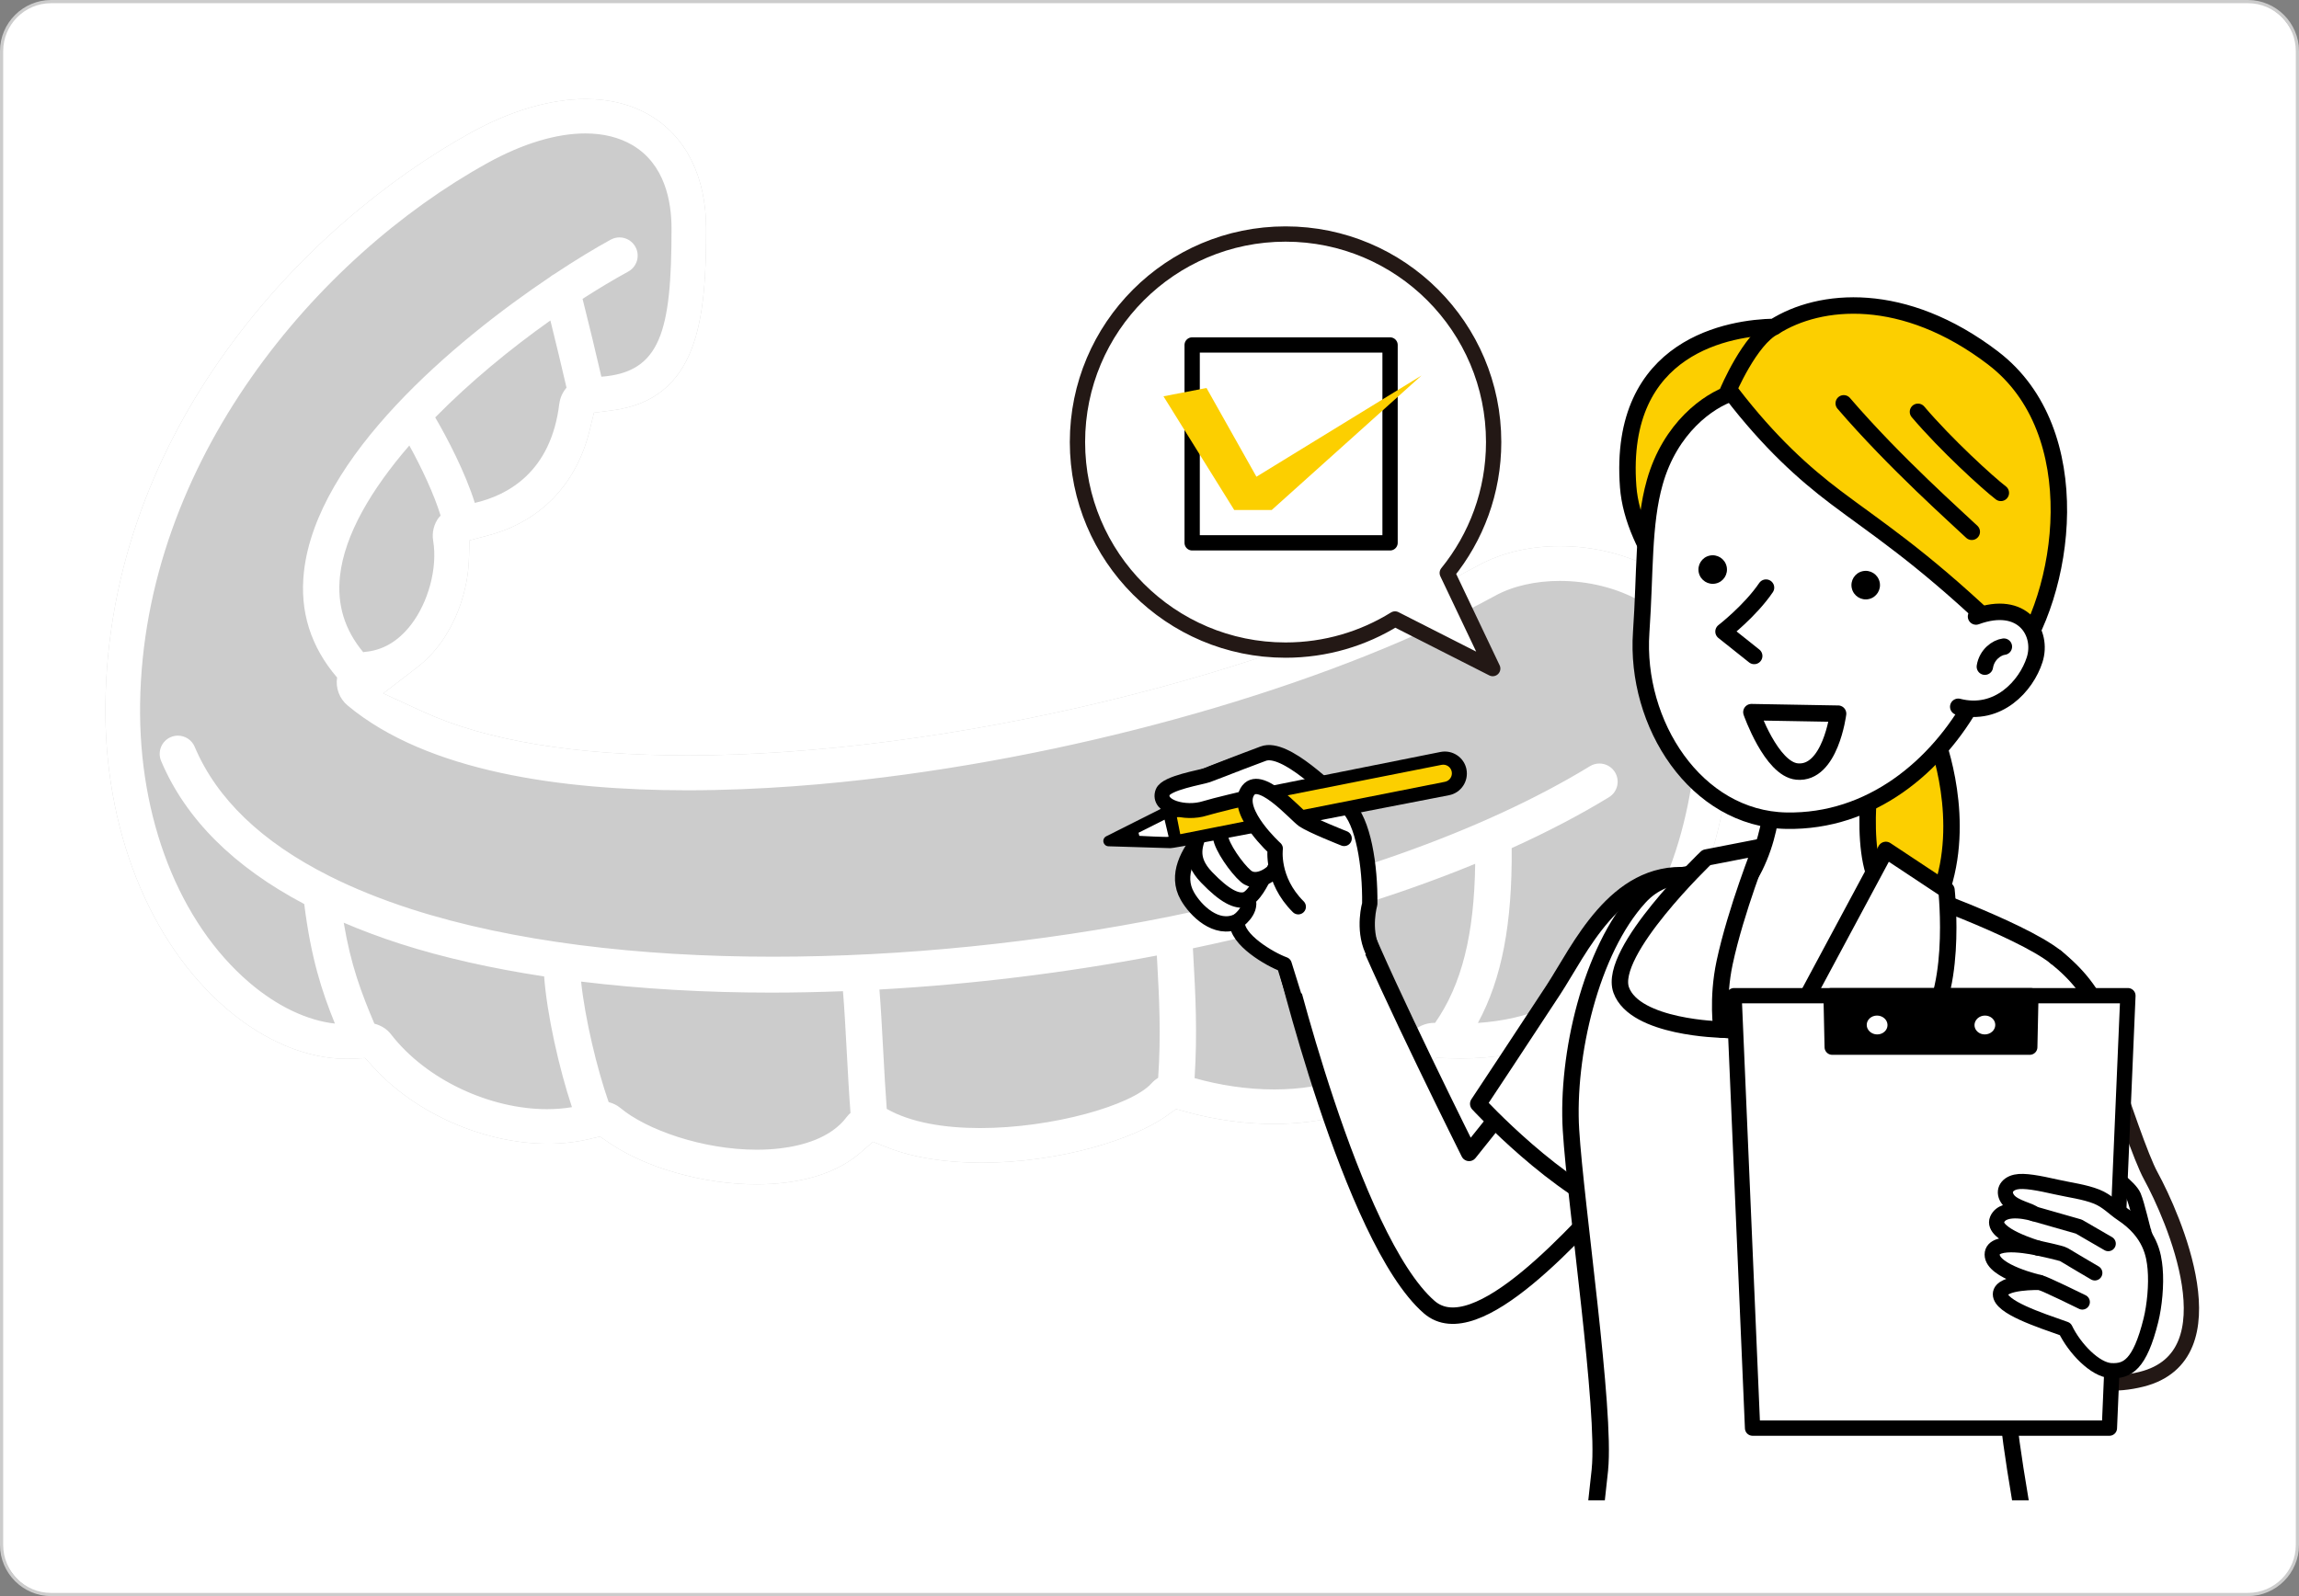 <svg xmlns="http://www.w3.org/2000/svg" xmlns:xlink="http://www.w3.org/1999/xlink" id="_&#x30EC;&#x30A4;&#x30E4;&#x30FC;_2" viewBox="0 0 720 500"><rect x="0" y="0" width="720" height="500" fill="#808080" stroke="none"/><defs><clipPath id="clippath"><rect x="334.91" y="70" width="355.09" height="400" style="fill:none;"></rect></clipPath></defs><g id="base"><rect x=".5" y=".5" width="719" height="499" rx="15.5" ry="15.5" style="fill:#fff;"></rect><path d="M704,1c8.27,0,15,6.73,15,15v468c0,8.27-6.73,15-15,15H16c-8.27,0-15-6.73-15-15V16C1,7.73,7.73,1,16,1h688M704,0H16C7.2,0,0,7.2,0,16v468c0,8.8,7.2,16,16,16h688c8.8,0,16-7.2,16-16V16c0-8.8-7.2-16-16-16h0Z" style="fill:#ccc;"></path><path d="M519.31,179.06c-8.88-5.14-19.82-7.97-30.79-7.97-9.51,0-18.32,2.08-25.49,6.01-63.01,34.5-167.17,59.54-247.68,59.54-35.23,0-63.16-4.63-83.04-13.77l-12.29-5.65,10.73-8.25c2.32-1.79,4.49-3.96,6.43-6.45,5.73-7.34,9.34-17.51,9.67-27.18l.2-6.07,5.87-1.55c16.36-4.33,27.64-16.04,31.76-32.97l1.33-5.46,5.58-.71c27.29-3.48,29.55-28.91,29.55-56.93,0-16.21-6.25-28.83-17.59-35.52-5.74-3.39-12.53-5.11-20.16-5.11-11.04,0-23.48,3.65-35.98,10.56-51.99,28.73-113.15,92.78-114.39,178.71-.56,39.08,13.62,74.85,37.94,95.7,11.82,10.13,25.16,15.7,37.56,15.7.66,0,1.32-.02,1.97-.05l3.85-.19,2.59,2.85c13.25,14.57,34.73,23.98,54.71,23.98,4.47,0,8.75-.48,12.74-1.42l3.5-.83,2.98,2.03c11.54,7.87,29.61,12.95,46.04,12.95,3,0,5.93-.17,8.7-.49,10.06-1.19,18.15-4.41,24.04-9.56l3.74-3.28,4.63,1.82c7.88,3.09,18,4.73,29.29,4.73,24.54,0,47.69-7.33,57.88-14.56l3.15-2.24,3.73,1.02c8.74,2.38,18.01,3.64,26.83,3.64,14,0,33.76-3.15,48.45-18.14l2.53-2.59,3.62.14c1.31.05,2.61.08,3.9.08,20.92,0,38.64-6.71,52.68-19.93,21.05-19.84,33.15-54.55,32.37-92.85-.35-17.19-8.56-31.29-23.11-39.71Z" style="fill:#ccc;"></path><path d="M519.31,179.06c-8.88-5.14-19.82-7.97-30.79-7.97-9.51,0-18.32,2.08-25.49,6.01-63.01,34.5-167.17,59.54-247.68,59.54-35.23,0-63.16-4.63-83.04-13.77l-12.29-5.65,10.73-8.25c2.32-1.79,4.49-3.96,6.43-6.45,5.73-7.34,9.34-17.51,9.67-27.18l.2-6.07,5.87-1.55c16.36-4.33,27.64-16.04,31.76-32.97l1.33-5.46,5.58-.71c27.29-3.48,29.55-28.91,29.55-56.93,0-16.21-6.25-28.83-17.59-35.52-5.74-3.39-12.53-5.11-20.16-5.11-11.04,0-23.48,3.65-35.98,10.56-51.99,28.73-113.15,92.78-114.39,178.71-.56,39.08,13.62,74.85,37.94,95.7,11.82,10.13,25.16,15.7,37.56,15.7.66,0,1.32-.02,1.97-.05l3.85-.19,2.59,2.85c13.25,14.57,34.73,23.98,54.71,23.98,4.47,0,8.75-.48,12.74-1.42l3.5-.83,2.98,2.03c11.54,7.87,29.61,12.95,46.04,12.95,3,0,5.93-.17,8.7-.49,10.06-1.19,18.15-4.41,24.04-9.56l3.74-3.28,4.63,1.82c7.88,3.09,18,4.73,29.29,4.73,24.54,0,47.69-7.33,57.88-14.56l3.15-2.24,3.73,1.02c8.74,2.38,18.01,3.64,26.83,3.64,14,0,33.76-3.15,48.45-18.14l2.53-2.59,3.62.14c1.31.05,2.61.08,3.9.08,20.92,0,38.64-6.71,52.68-19.93,21.05-19.84,33.15-54.55,32.37-92.85-.35-17.19-8.56-31.29-23.11-39.71ZM137.43,162.12c-1.56,2.08-2.2,4.72-1.77,7.29,1.42,8.43-1.48,19.3-7.04,26.43-3.99,5.12-8.85,7.94-14.45,8.38-.14.01-.27.08-.41.1-5.84-7.03-8.27-14.9-7.28-23.9,1.42-12.96,9.87-27.17,21.71-40.86,3.8,6.87,7.78,15.34,9.8,21.97-.18.2-.39.38-.55.6ZM175.16,126.49c-2.6,21.41-16.13,28.66-26.46,31.05-3-9.59-8.63-20.32-12.4-26.78,10.9-11.09,23.6-21.55,36.07-30.37,1.77,7.11,3.64,14.91,5.05,21.06-1.19,1.38-2.01,3.1-2.25,5.03ZM171.3,347.46c-17.7,0-37.75-9.08-48.85-23.46-1.32-1.71-3.18-2.8-5.2-3.32-4.12-9.76-7.34-18.19-9.6-31.63,5.55,2.37,11.43,4.58,17.69,6.6,13.67,4.4,28.87,7.76,45.07,10.23.9,12.05,4.71,28.93,8.71,40.95-2.53.43-5.15.63-7.82.63ZM265.19,349.88c-4.97,6.7-14.09,9.06-20.85,9.86-2.42.29-4.88.42-7.36.42-16.92,0-34.54-6.25-42.68-13.07-1.08-.91-2.36-1.49-3.68-1.84-3.62-10.27-7.43-26.21-8.63-37.75,18.85,2.3,38.89,3.45,59.57,3.45,7.41,0,14.9-.16,22.44-.44.43,4.99.81,11.99,1.18,18.86.37,6.79.74,13.72,1.18,19.27-.41.39-.83.77-1.17,1.24ZM362.7,337.65c-.75.47-1.46,1.03-2.07,1.72-6.25,6.94-31.1,14.01-53.69,14.01-11.13,0-21.7-1.71-29.23-6.01-.41-5.3-.78-12.02-1.13-18.62-.38-6.99-.74-13.67-1.16-18.77,28.93-1.61,58.39-5.22,86.88-10.65.05.93.09,1.82.15,2.8.55,10.03,1.2,22.15.26,35.53ZM449.44,320.42c-.08,0-.17,0-.25,0-2.79,0-5.46,1.19-7.27,3.35-10.82,12.88-26.96,17.51-42.87,17.51-8.68,0-17.29-1.38-24.93-3.55.92-13.91.25-26.57-.29-36.24-.09-1.55-.17-3.01-.24-4.42,31.71-6.64,61.9-15.56,88.41-26.47-.31,22.25-4.22,37.85-12.56,49.82ZM502.62,303.73c-10.72,10.1-24.1,15.66-39.77,16.72,7.51-13.81,10.78-31.19,10.58-54.77,10.95-4.96,21.17-10.27,30.45-15.93,2.69-1.64,3.54-5.15,1.9-7.84-1.08-1.76-2.95-2.73-4.88-2.73-1.01,0-2.04.27-2.96.84-34.05,20.78-80.8,36.81-131.16,47-.19.03-.37.06-.55.11-40.64,8.19-83.61,12.57-124.14,12.57-42.18,0-81.71-4.75-113.24-14.9-9.43-3.04-17.94-6.48-25.56-10.3-.06-.03-.12-.06-.17-.09-21.1-10.6-35.25-24.14-42.15-40.48-.92-2.18-3.04-3.48-5.26-3.48-.74,0-1.49.14-2.21.45-2.9,1.23-4.26,4.57-3.04,7.48,7.67,18.16,22.72,33.15,44.82,44.82,2.14,16.96,5.46,27.22,9.61,37.45-8.76-.98-18.17-5.45-26.85-12.89-21.91-18.78-34.68-51.42-34.16-87.31,1.1-76.08,55.43-139.89,108.79-169.38,11.1-6.14,21.64-9.27,30.64-9.27,5.59,0,10.59,1.21,14.75,3.66,10.13,5.97,12.25,17.54,12.25,26.18,0,32.27-3.44,44.96-21.97,46.37-1.68-7.32-3.93-16.61-5.89-24.39,4.94-3.18,9.75-6.05,14.29-8.54,2.77-1.51,3.78-4.98,2.27-7.74-1.04-1.9-2.99-2.97-5.01-2.97-.92,0-1.86.23-2.73.7-4.71,2.58-10.88,6.28-17.81,10.89-.45.22-.85.5-1.22.82-29.91,20.07-73.09,56.36-77.06,92.4-1.37,12.43,2.18,23.49,10.39,33.06-.51,3.27.71,6.61,3.31,8.77,24.94,20.78,67.12,26.56,106.36,26.56,22.92,0,44.84-1.97,61.73-4.09,69.93-8.75,143.23-30.55,191.31-56.87,5.66-3.1,12.81-4.63,20.2-4.63,8.85,0,18.04,2.19,25.45,6.47,7.88,4.56,17.35,13.56,17.7,30.54.56,27.24-6.76,63.81-28.96,84.74Z" style="fill:#fff;"></path><g style="clip-path:url(#clippath);"><path d="M453.25,179.49c9.08-11.2,14.53-25.46,14.53-41.01,0-35.99-29.18-65.17-65.17-65.17s-65.17,29.18-65.17,65.17,29.18,65.17,65.17,65.17c12.58,0,24.32-3.57,34.28-9.75l30.6,15.54-14.24-29.95Z" style="fill:#fff;"></path><path d="M453.25,179.49c9.08-11.2,14.53-25.46,14.53-41.01,0-35.99-29.18-65.17-65.17-65.17s-65.17,29.18-65.17,65.17,29.18,65.17,65.17,65.17c12.58,0,24.32-3.57,34.28-9.75l30.6,15.54-14.24-29.95Z" style="fill:none; stroke:#231815; stroke-linecap:round; stroke-linejoin:round; stroke-width:4.79px;"></path><rect x="373.36" y="108.07" width="61.98" height="61.98" style="fill:#fff; stroke:#000; stroke-linecap:round; stroke-linejoin:round; stroke-width:4.79px;"></rect><polygon points="364.38 124.15 386.54 159.77 398.27 159.77 445.19 117.63 393.49 149.34 377.85 121.54 364.38 124.15" style="fill:#fccf00;"></polygon><path d="M605.85,229.88s9.41,22.78,3.22,45.67c-7.29,26.95-15.24,43.88-8.1,57.24,0,0-17.62-9.06-22.86-25.28-5.24-16.22-.48-48.65,4.76-61.05,5.24-12.4,6.19-17.53,13.34-18.01,7.14-.48,9.65,1.43,9.65,1.43Z" style="fill:#fccf00; stroke:#000; stroke-linecap:round; stroke-linejoin:round; stroke-width:5.15px;"></path><path d="M477.24,339.7l-17.15,21.46s-25.72-51.51-34.3-72.98l-24.29,9.3s21.65,90.67,46.08,111.97c14.77,12.88,46.32-23.49,62.52-41.14l-32.87-28.62Z" style="fill:#fff; stroke:#000; stroke-linecap:round; stroke-linejoin:round; stroke-width:5.15px;"></path><path d="M528.69,274.24c-22.86-1.79-34.06,23.37-42.16,35.77-8.1,12.4-23.58,35.77-23.58,35.77,0,0,25.01,27.19,46.68,34.94" style="fill:#fff; stroke:#000; stroke-linecap:round; stroke-linejoin:round; stroke-width:5.15px;"></path><path d="M501.06,460.38c-1.91,18.6-13.88,120.36-14.87,122.44-1.13,2.38,28.21,15.41,60.56,16.9,57.96,2.68,108.12-11.79,108.12-11.79,0,0-26.78-134.98-25.68-144.73,2.67-23.71,16.26-46.37,24.32-81.82,2.49-10.95,5.92-49.29-9.77-61.64-11.42-8.99-47.99-21.78-47.99-21.78,0,0-38.7-7.85-46.17-6.42-16.16,3.08-27.48,0-36.15,9.5-15.24,16.69-22.86,49.61-21.43,72.98,1.43,23.37,10.96,87.77,9.05,106.37Z" style="fill:#fff; stroke:#000; stroke-linecap:round; stroke-linejoin:round; stroke-width:5.15px;"></path><path d="M586.8,235.72s-5.56,30.92,2.33,42.54c7.89,11.62,13.64,9.75,13.64,9.75l-43.13,35.95-20.48-1.43-11.47-40.31s13.99,5.39,21.9-10.69c7.9-16.08,5.09-32.03,5.09-32.03" style="fill:#fff; stroke:#000; stroke-linecap:round; stroke-linejoin:round; stroke-width:5.15px;"></path><path d="M609.6,278.83l-18.99-12.58-30.96,57.72s28.1,10.97,40.96.48c12.86-10.49,8.99-45.61,8.99-45.61Z" style="fill:#fff; stroke:#000; stroke-linecap:round; stroke-linejoin:round; stroke-width:5.15px;"></path><path d="M540.12,301.54c3.52-16.46,11.43-36.25,11.43-36.25l-17.15,3.34s-30.96,29.57-26.67,41.5c4.29,11.92,31.44,12.4,31.44,12.4,0,0-1.48-9.62.95-20.99Z" style="fill:#fff; stroke:#000; stroke-linecap:round; stroke-linejoin:round; stroke-width:5.15px;"></path><path d="M629.67,481.37l-60.97,4.29s0,24.33,10.48,24.33,31.91-2.38,42.39-3.34c10.48-.95,8.1-25.28,8.1-25.28Z" style="fill:none; stroke:#000; stroke-linecap:round; stroke-linejoin:round; stroke-width:5.15px;"></path><path d="M500.58,482.8l17.95,2.63s-1.76,12.4-2.24,14.78c-.48,2.38-2.38,6.44-10.48,6.44-4.29,0-8.1-.48-8.1-.48" style="fill:none; stroke:#000; stroke-linecap:round; stroke-linejoin:round; stroke-width:5.15px;"></path><rect x="585.37" y="340.18" width="8.1" height="17.17" style="fill:#fccf00; stroke:#000; stroke-linecap:round; stroke-linejoin:round; stroke-width:5.15px;"></rect><path d="M643.75,299.75c13.55,10.86,18.79,23.26,19.74,48.54.95,25.28,4.29,62.01,4.29,62.01l-54.3.95.48-47.22" style="fill:#fff; stroke:#000; stroke-linecap:round; stroke-linejoin:round; stroke-width:5.15px;"></path><path d="M624.23,112.18c-28.04-21.4-54.3-18.84-68.59-9.78-13.34.24-49.06,5.49-45.73,50.08,2.94,39.3,72.26,86.83,77.64,85.62,10.93-2.46,33.5-17.97,42.39-29.57,17.23-22.48,24.29-73.46-5.72-96.35Z" style="fill:#fccf00; stroke:#000; stroke-linecap:round; stroke-linejoin:round; stroke-width:5.15px;"></path><path d="M574.93,155.82c-9.93-7.5-20.72-17.17-32.63-32.67-7.26,2.38-19.22,10.85-24.05,27.9-3.72,13.15-2.95,28.16-4.26,47.01-1.99,28.67,17.12,58.49,45.46,59.03,26.38.5,47.17-16.87,58.79-37.99,3.13-5.69,3.17-15.24,5.28-23.93-22.57-21.31-35.92-29.78-48.59-39.35Z" style="fill:#fff; stroke:#000; stroke-linecap:round; stroke-linejoin:round; stroke-width:5.15px;"></path><path d="M577.42,126.35c16.09,18.74,36.1,36.39,40.1,40.24" style="fill:none; stroke:#000; stroke-linecap:round; stroke-linejoin:round; stroke-width:5.15px;"></path><path d="M600.67,129.01c8.8,10.36,21.9,22.29,25.95,25.39" style="fill:none; stroke:#000; stroke-linecap:round; stroke-linejoin:round; stroke-width:5.15px;"></path><path d="M553.08,184.08c-4.99,7.34-13.31,13.76-13.31,13.76l9.61,7.65" style="fill:#fff; stroke:#000; stroke-linecap:round; stroke-linejoin:round; stroke-width:5.15px;"></path><path d="M575.65,223.56s-2.41,19.14-12.86,18.13c-8.06-.78-14.29-18.6-14.29-18.6l27.15.48Z" style="fill:#fff; stroke:#000; stroke-linecap:round; stroke-linejoin:round; stroke-width:5.15px;"></path><path d="M618.85,193.13c14.6-5.36,21.06,5.1,18.35,13.56-2.6,8.14-11.42,17.94-23.92,14.72" style="fill:#fff; stroke:#000; stroke-linecap:round; stroke-linejoin:round; stroke-width:5.15px;"></path><path d="M588.66,182.31c.55,2.41-.96,4.81-3.36,5.35-2.4.55-4.8-.96-5.35-3.37-.55-2.41.96-4.81,3.36-5.35,2.4-.55,4.8.96,5.35,3.37Z"></path><path d="M540.74,177.43c.55,2.41-.96,4.81-3.36,5.35-2.4.55-4.8-.96-5.35-3.37-.55-2.41.96-4.81,3.36-5.35,2.4-.55,4.8.96,5.35,3.37Z"></path><path d="M621.62,208.84c.6-3.79,3.71-5.99,5.95-6.27" style="fill:#fff; stroke:#000; stroke-linecap:round; stroke-linejoin:round; stroke-width:5.15px;"></path><path d="M541.11,122.67s6.91-16.46,14.53-20.27" style="fill:#fccf00; stroke:#000; stroke-linecap:round; stroke-linejoin:round; stroke-width:5.15px;"></path><line x1="563.46" y1="358.78" x2="600.61" y2="358.78" style="fill:#fff; stroke:#000; stroke-linecap:round; stroke-linejoin:round; stroke-width:5.15px;"></line><polyline points="583.47 347.81 578.23 347.81 578.23 373.57" style="fill:none; stroke:#000; stroke-linecap:round; stroke-linejoin:round; stroke-width:5.15px;"></polyline><rect x="559.89" y="386.92" width="47.16" height="31.48" style="fill:#fff; stroke:#000; stroke-linecap:round; stroke-linejoin:round; stroke-width:5.15px;"></rect><rect x="559.89" y="386.92" width="47.16" height="10.02" style="fill:#fccf00; stroke:#000; stroke-linecap:round; stroke-linejoin:round; stroke-width:5.15px;"></rect><path d="M429.79,297.62c-3.04-6.78-.81-14.46-.81-14.46.17-11.91-2.05-26.06-7.2-30.6-5.15-4.54-19.3-19.06-26.16-16.47-6.86,2.59-25.46,9.48-27.92,11.58-2.46,2.1,2.02,6.72,12.96,5.9,8.06-.61-16.46,13.78-8.78,27.18,2.59,4.53,9.01,10.87,15.59,7.92-.46,5.64,10.3,11.89,14.71,13.48l3.25,10.42" style="fill:#fff; stroke:#000; stroke-linecap:round; stroke-linejoin:round; stroke-width:4.79px;"></path><path d="M376.12,259.86c-1.82,4.49-3.97,8.99,1.74,14.95,5.72,5.96,9.39,7.67,12.1,7.02,2.71-.66,5.42-6.49,5.42-6.49" style="fill:#fff; stroke:#000; stroke-linecap:round; stroke-linejoin:round; stroke-width:4.79px;"></path><line x1="451.53" y1="242.5" x2="368.64" y2="258.92" style="fill:#fff;"></line><path d="M459.27,240.99c-.74-3.74-4.38-6.17-8.12-5.43,0,0-86.55,17.29-86.82,17.43l-8.45,4.25-9.43,4.74c-.68.34-1.04,1.1-.87,1.84.08.35.27.66.52.88.28.25.65.4,1.05.41l10.87.33,8.52.26c.77.31,87.29-16.59,87.29-16.59,3.74-.74,6.17-4.38,5.43-8.12Z"></path><path d="M356.81,261.84l-.24-.97,8.15-4.1,1.27,5.35c-.12.21-9.18-.28-9.18-.28Z" style="fill:#fff;"></path><path d="M368.58,256.01l82.89-16.41c1.47-.29,2.89.66,3.18,2.13.29,1.47-.66,2.89-2.13,3.18l-82.89,16.41-1.05-5.31Z" style="fill:#fccf00;"></path><path d="M382.26,262.23c.35,3.05,4.97,9.71,7.93,12.26,3.65,3.14,9.28-1.59,8.91-2.21" style="fill:#fff; stroke:#000; stroke-linecap:round; stroke-linejoin:round; stroke-width:4.79px;"></path><path d="M387.47,288.66s4.67-3.17,3.45-6.82" style="fill:#fff; stroke:#000; stroke-linecap:round; stroke-linejoin:round; stroke-width:4.68px;"></path><path d="M386.6,239.56s-6.45,2.55-8.45,3.25c-2,.7-12.9,2.43-14.01,5.34-1.77,4.63,7.12,7.03,13.22,5.09,2.8-.89,13.55-3.41,13.55-3.41" style="fill:#fff; stroke:#000; stroke-linecap:round; stroke-linejoin:round; stroke-width:4.68px;"></path><path d="M420.96,262.65s-10.14-4.01-12.68-5.74c-2.54-1.73-14.06-15.25-17.71-8.81-3.65,6.44,8.81,17.74,8.81,17.74,0,0-1.36,9.7,7.21,18.21" style="fill:#fff; stroke:#000; stroke-linecap:round; stroke-linejoin:round; stroke-width:4.79px;"></path><path d="M673.58,368.35c-3.07-5.62-8.55-21.94-14.37-39.01l-51.09,7.73s4.63,33.6,9.85,50.4c5.21,16.8,20.27,52.71,52.71,44.6,29.18-7.29,9.85-50.98,2.9-63.72Z" style="fill:#fff;"></path><path d="M673.58,368.35c-3.07-5.62-8.55-21.94-14.37-39.01l-51.09,7.73s4.63,33.6,9.85,50.4c5.21,16.8,20.27,52.71,52.71,44.6,29.18-7.29,9.85-50.98,2.9-63.72Z" style="fill:none; stroke:#231815; stroke-linecap:round; stroke-linejoin:round; stroke-width:4.79px;"></path><line x1="656.13" y1="352.01" x2="650.33" y2="364.02" style="fill:#fccf00; stroke:#000; stroke-linecap:round; stroke-linejoin:round; stroke-width:4.79px;"></line><path d="M671.41,385.87c-.29-.43-2.03-8.4-3.19-11.15-1.16-2.75-7.53-7.39-10.86-9.56-3.33-2.17-5.36,5.94-5.79,5.94s20.13,15.78,20.13,15.78" style="fill:#fff; stroke:#000; stroke-linecap:round; stroke-linejoin:round; stroke-width:4.73px;"></path><polygon points="660.62 447.38 548.87 447.38 543.07 311.91 666.42 311.91 660.62 447.38" style="fill:#fff; stroke:#000; stroke-linecap:round; stroke-linejoin:round; stroke-width:4.79px;"></polygon><polygon points="635.68 328.04 573.81 328.04 573.46 311.91 636.03 311.91 635.68 328.04" style="stroke:#000; stroke-linecap:round; stroke-linejoin:round; stroke-width:4.79px;"></polygon><path d="M591.13,321.1c.02,1.63-1.43,2.95-3.22,2.95s-3.27-1.32-3.29-2.95c-.02-1.63,1.42-2.96,3.22-2.96s3.28,1.33,3.29,2.96Z" style="fill:#fff;"></path><path d="M624.88,321.1c-.02,1.63-1.5,2.95-3.29,2.95s-3.24-1.32-3.22-2.95c.02-1.63,1.49-2.96,3.29-2.96s3.24,1.33,3.22,2.96Z" style="fill:#fff;"></path><path d="M674.93,397.31c-.38-4.03-1.35-11.1-10.42-17.1-2.45-1.62-4.59-4.04-7.88-5.35-3.83-1.52-8.25-2.03-12.74-3.04-5.36-1.21-10.02-2.12-12.6-1.54-3.03.67-4.25,3.16-2.32,5.6,1.94,2.44,7.26,3.32,7.94,4.33,0,0-9.42-2.92-11.44,1.8-2.02,4.71,12.79,8.98,12.79,8.98,0,0-14.36-3.37-14.36,2.02s14.93,8.75,14.93,8.75c0,0-12.36-.37-12.36,3.67s11.92,7.96,20.32,10.92c2.9,6.03,9.32,12.76,14.36,13.02,5.05.25,9-1.78,12.48-15.82,1.09-4.41,1.78-11.05,1.3-16.22Z" style="fill:#fff; stroke:#000; stroke-linecap:round; stroke-linejoin:round; stroke-width:4.73px;"></path><polyline points="636.91 380.21 651.05 384.25 660.26 389.59" style="fill:#fff; stroke:#000; stroke-linecap:round; stroke-linejoin:round; stroke-width:4.73px;"></polyline><path d="M638.26,390.98s7.41,1.57,8.08,2.02c.67.45,9.72,5.76,9.72,5.76" style="fill:#fff; stroke:#000; stroke-linecap:round; stroke-linejoin:round; stroke-width:4.73px;"></path><path d="M638.82,401.75c1.35.22,13.32,6.13,13.32,6.13" style="fill:#fff; stroke:#000; stroke-linecap:round; stroke-linejoin:round; stroke-width:4.73px;"></path></g></g></svg>